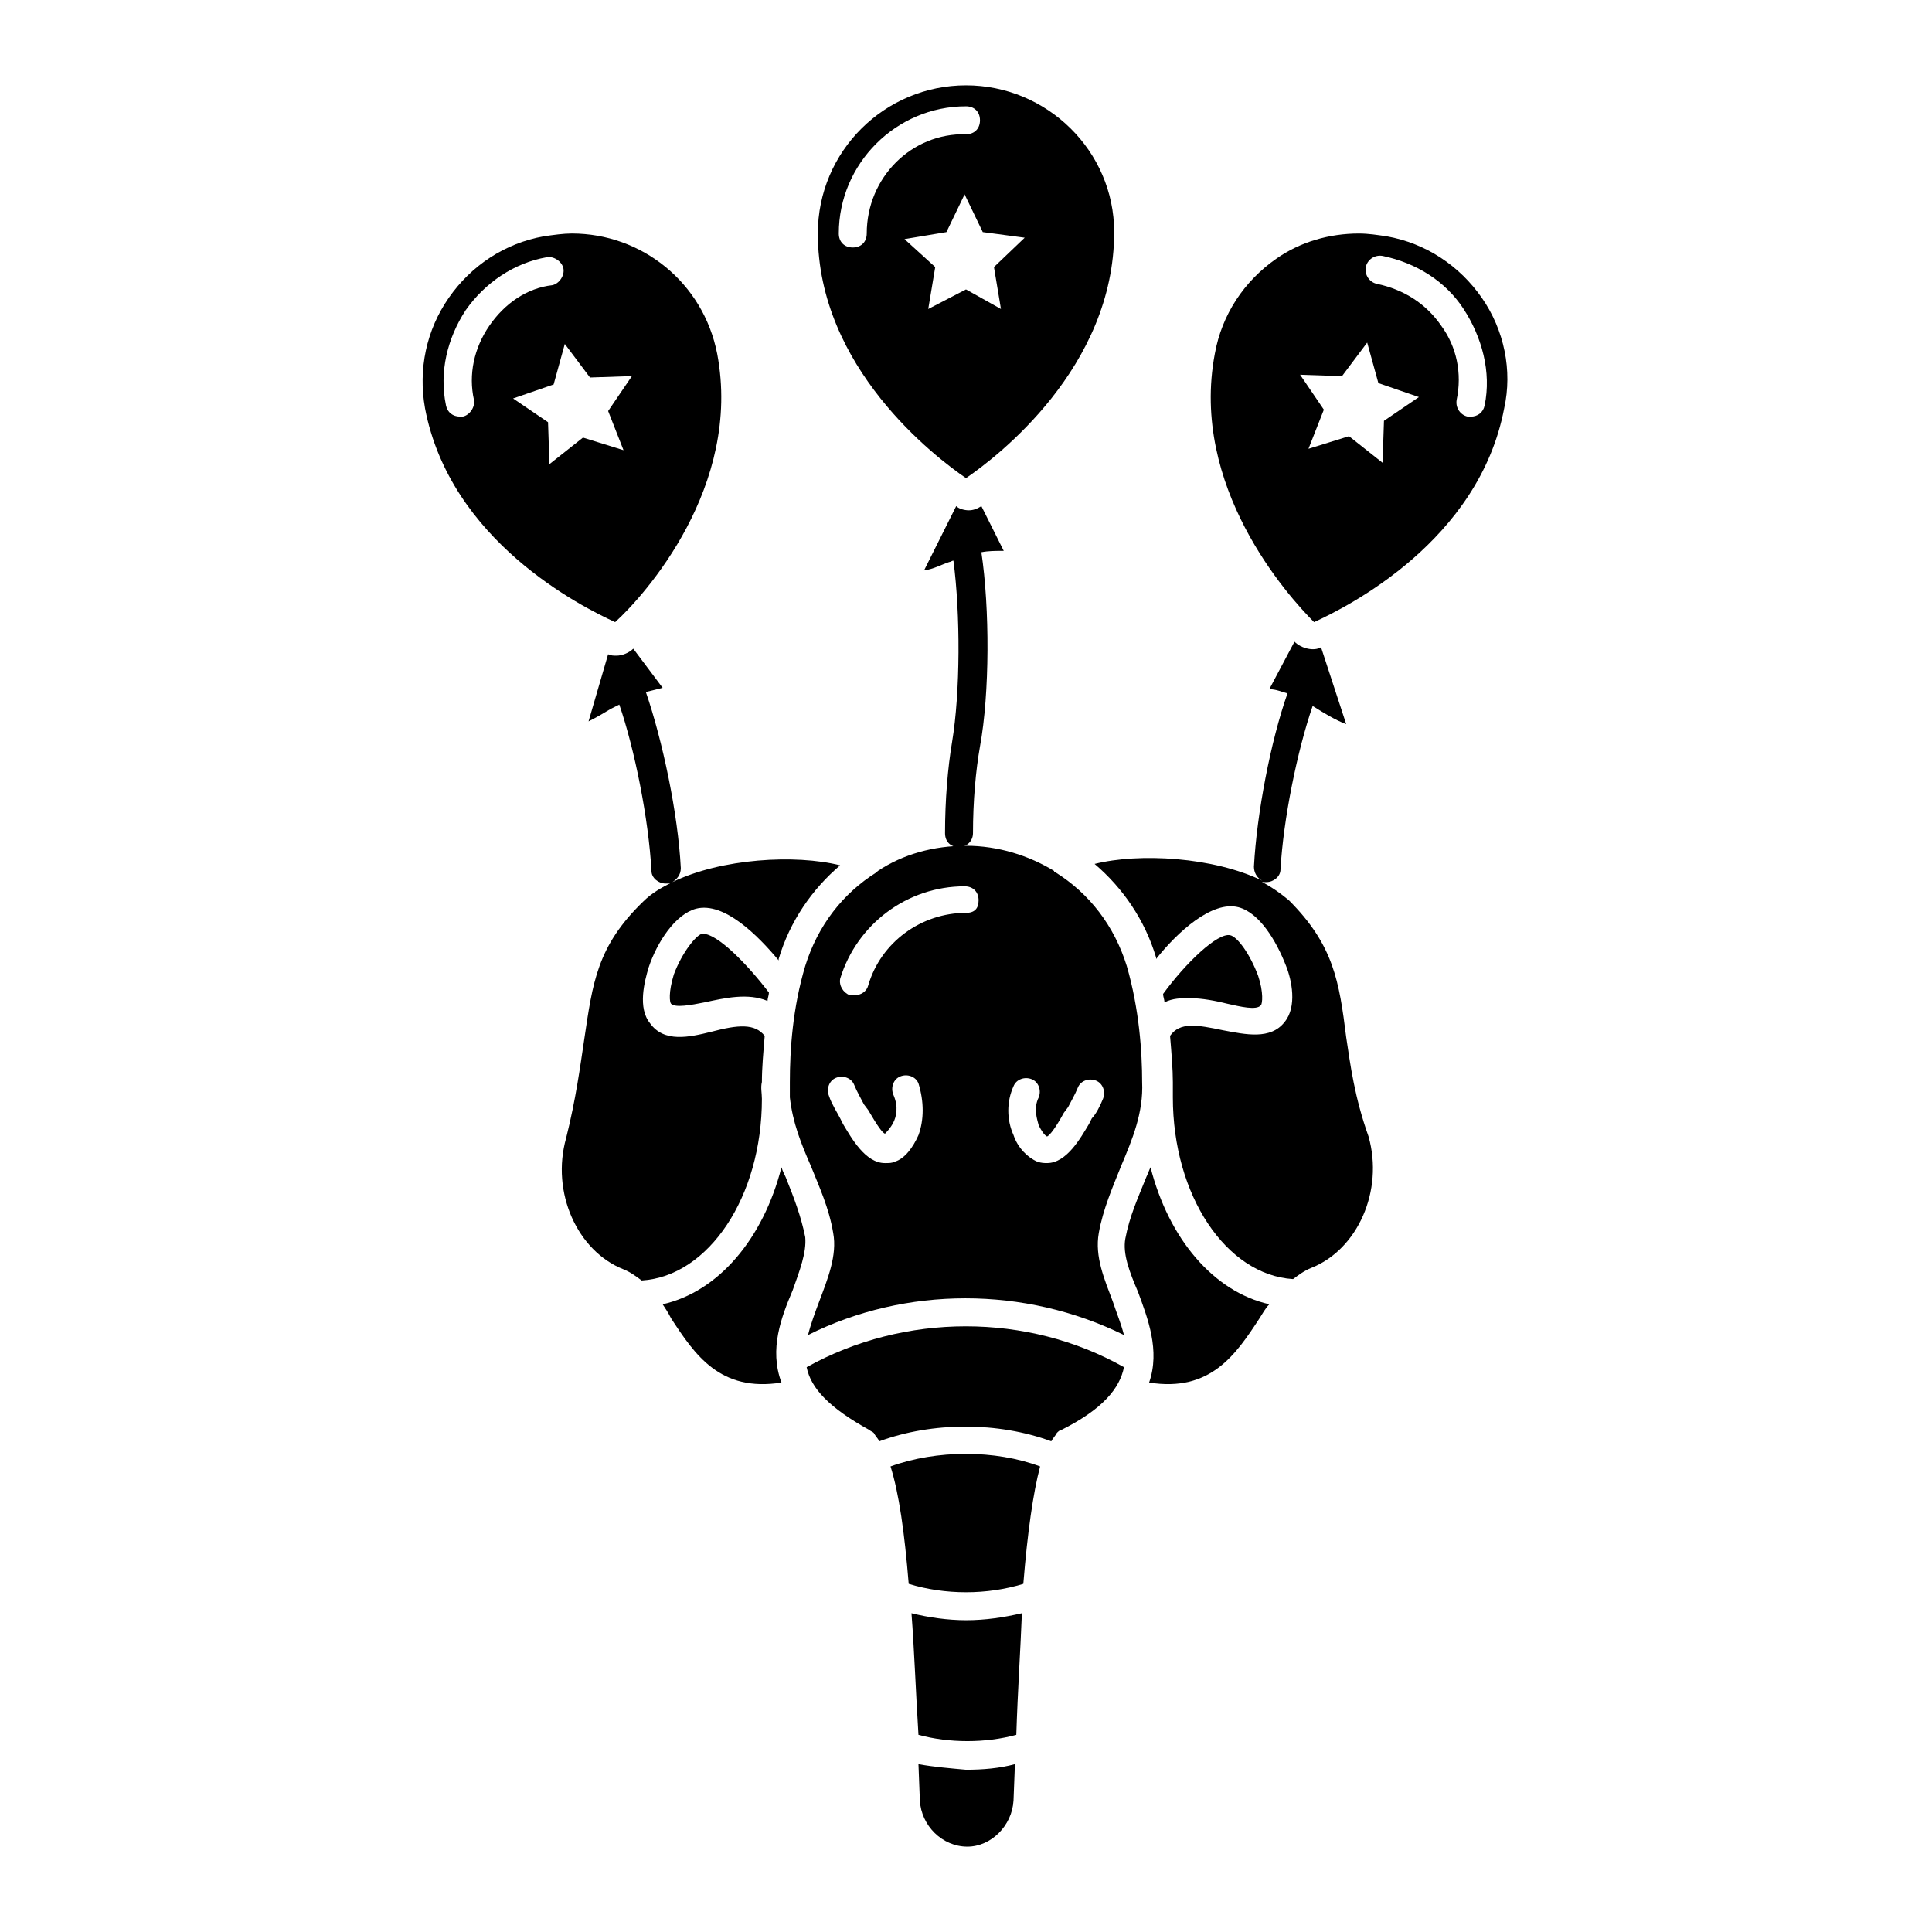 <?xml version="1.0" encoding="UTF-8"?>
<!-- Uploaded to: ICON Repo, www.svgrepo.com, Generator: ICON Repo Mixer Tools -->
<svg fill="#000000" width="800px" height="800px" version="1.1" viewBox="144 144 512 512" xmlns="http://www.w3.org/2000/svg">
 <g>
  <path d="m345.91 435.19c0-1.48-0.371-2.965 0-4.445 0-3.703 0.371-7.781 0.742-12.227-2.594-3.336-7.039-2.965-14.078-1.113-5.926 1.48-12.594 2.965-16.301-2.223-3.336-4.074-1.48-11.113-0.371-14.816 2.223-6.668 7.039-14.078 12.594-15.559 7.41-1.852 16.301 7.039 21.855 13.707v-0.371c2.965-10.004 8.891-18.523 16.301-24.82-11.855-2.965-31.488-1.852-44.453 4.445 1.113-0.742 2.223-1.852 2.223-3.703-0.742-14.449-4.816-33.711-9.262-46.676 1.48-0.371 2.965-0.742 4.445-1.113l-7.781-10.371c-1.113 1.113-2.965 1.852-4.445 1.852-0.742 0-1.48 0-2.223-0.371l-5.184 17.785c2.223-1.113 4.074-2.223 5.926-3.336 0.742-0.371 1.48-0.742 2.223-1.113 4.074 11.855 7.781 30.375 8.52 44.082 0 1.852 1.852 3.336 3.703 3.336h0.371c0.371 0 1.113 0 1.48-0.371-2.965 1.48-5.559 2.965-7.781 5.188-12.227 11.855-13.336 21.484-15.559 36.305-1.113 7.41-2.223 15.93-4.816 26.301-4.074 14.449 2.965 30.008 15.188 34.82 1.852 0.742 3.336 1.852 4.816 2.965 17.789-1.109 31.867-22.227 31.867-48.156z"/>
  <path d="m410 289.98-5.926-11.855c-1.113 0.742-2.223 1.113-3.336 1.113s-2.594-0.371-3.336-1.113l-8.516 17.039c2.594-0.371 4.445-1.48 6.668-2.223 0.371 0 0.742-0.371 1.113-0.371 1.852 14.078 1.852 34.82-0.371 48.16-1.113 6.668-1.852 15.188-1.852 24.078 0 2.223 1.48 3.703 3.703 3.703 1.852 0 3.703-1.48 3.703-3.703 0-8.52 0.742-16.672 1.852-22.969 2.594-14.078 2.594-36.676 0.371-51.492 1.852-0.367 3.703-0.367 5.926-0.367z"/>
  <path d="m400 270.71c8.148-5.559 39.266-29.266 39.266-65.199 0-21.484-17.781-38.895-39.266-38.895s-39.266 17.41-39.266 39.266c-0.004 35.562 31.113 59.273 39.266 64.828zm-26.305-64.828c0 2.223-1.48 3.703-3.703 3.703-2.223 0-3.703-1.48-3.703-3.703 0-18.523 15.188-33.711 33.711-33.711 2.223 0 3.703 1.48 3.703 3.703s-1.48 3.703-3.703 3.703c-14.449-0.367-26.305 11.488-26.305 26.305zm21.117-0.371 4.816-10.004 4.816 10.004 11.113 1.48-8.148 7.781 1.852 11.113-9.262-5.184-10.004 5.188 1.852-11.113-8.148-7.41z"/>
  <path d="m334.06 237.74c-3.703-18.895-20.004-31.859-38.527-31.859-2.223 0-4.816 0.371-7.41 0.742-10.371 1.852-19.262 7.781-25.191 16.301-5.926 8.52-8.148 18.895-6.297 29.266 6.668 35.191 41.488 52.605 50.383 56.68 7.781-7.043 33.711-35.938 27.043-71.129zm-60.383-7.41c-4.074 5.926-5.559 12.965-4.074 19.633 0.371 1.852-1.113 4.074-2.965 4.445h-0.742c-1.852 0-3.336-1.113-3.703-2.965-1.852-8.891 0.371-17.781 5.188-25.191 5.188-7.41 12.965-12.594 21.484-14.078 1.852-0.371 4.074 1.113 4.445 2.965s-1.113 4.074-2.965 4.445c-6.664 0.746-12.594 4.82-16.668 10.746zm15.93 36.676-0.371-11.113-9.262-6.297 10.742-3.703 2.965-10.742 6.668 8.891 11.113-0.371-6.297 9.262 4.074 10.371-10.742-3.336z"/>
  <path d="m352.21 455.94c-0.371-0.742-0.742-1.48-1.113-2.594-4.816 18.895-16.672 32.969-31.488 36.305 0.742 1.113 1.48 2.223 2.223 3.703 6.297 9.633 12.965 19.633 29.266 17.039-3.336-8.891 0-17.41 2.965-24.449 1.852-5.188 3.703-10.004 3.336-14.078-1.113-5.555-2.965-10.371-5.188-15.926z"/>
  <path d="m380 532.62c2.223 7.039 3.703 17.41 4.816 31.117 9.633 2.965 20.746 2.965 30.375 0 1.113-13.707 2.594-24.078 4.445-31.117-11.855-4.445-27.414-4.445-39.637 0z"/>
  <path d="m469.27 410c3.336 0.742 7.781 1.852 8.891 0.371 0.371-0.371 0.742-3.336-0.742-7.781-2.223-5.926-5.559-10.371-7.41-10.742-3.336-0.742-11.855 7.41-17.781 15.559 0 0.742 0.371 1.48 0.371 2.223 2.223-1.113 4.445-1.113 6.668-1.113 3.336 0.004 7.039 0.742 10.004 1.484z"/>
  <path d="m330.36 391.48h-0.371c-1.48 0.371-5.188 4.816-7.41 10.742-1.48 4.816-1.113 7.41-0.742 7.781 1.113 1.113 5.188 0.371 8.891-0.371 5.188-1.113 11.484-2.594 16.672-0.371 0-0.742 0.371-1.48 0.371-2.223-5.926-7.777-13.707-15.559-17.41-15.559z"/>
  <path d="m441.12 452.97c2.965-7.039 5.926-14.078 5.559-22.227 0-7.781-0.742-19.262-4.074-30.746-3.336-10.742-10.004-19.262-18.895-24.82 0 0-0.371 0-0.371-0.371-6.668-4.074-14.816-6.668-23.34-6.668-8.52 0-16.672 2.223-23.34 6.668l-0.371 0.371c-8.891 5.559-15.559 14.078-18.895 24.82-3.336 11.113-4.074 22.227-4.074 30.746v4.074c0.742 6.668 2.965 12.227 5.559 18.152 2.223 5.559 4.816 11.113 5.926 17.781 1.113 5.926-1.48 12.227-3.703 18.152-1.113 2.965-2.223 5.926-2.965 8.891 25.93-12.965 57.418-12.965 83.723 0-0.742-2.965-1.852-5.559-2.965-8.891-2.223-5.926-4.816-11.855-3.703-18.152s3.707-12.223 5.93-17.781zm-53.715-8.148c-1.48 3.336-3.703 6.297-6.297 7.039-0.742 0.371-1.48 0.371-2.594 0.371-5.188 0-8.891-6.668-11.113-10.371l-0.742-1.484c-0.742-1.48-2.223-3.703-2.965-5.926-0.742-1.852 0-4.074 1.852-4.816 1.852-0.742 4.074 0 4.816 1.852 0.742 1.852 1.852 3.703 2.594 5.188l1.113 1.48c2.594 4.445 3.703 5.926 4.445 6.297 0.371-0.371 1.48-1.48 2.223-2.965 0.742-1.48 1.48-4.074 0-7.41-0.742-1.852 0-4.074 1.852-4.816 1.852-0.742 4.074 0 4.816 1.852 1.484 4.82 1.484 9.633 0 13.711zm12.598-58.902c-11.855 0-22.598 7.781-25.93 19.262-0.371 1.48-1.852 2.594-3.703 2.594h-1.113c-1.852-0.742-2.965-2.594-2.594-4.445 4.445-14.449 17.781-24.449 32.969-24.449 2.223 0 3.703 1.48 3.703 3.703 0 2.223-1.109 3.336-3.332 3.336zm33.34 54.457-0.742 1.48c-2.223 3.703-5.926 10.371-11.113 10.371-0.742 0-1.48 0-2.594-0.371-2.594-1.113-5.188-3.703-6.297-7.039-1.852-4.074-1.852-8.891 0-12.965 0.742-1.852 2.965-2.594 4.816-1.852 1.852 0.742 2.594 2.965 1.852 4.816-1.48 2.965-0.371 5.926 0 7.41 0.742 1.48 1.48 2.594 2.223 2.965 0.742-0.371 2.223-2.223 4.445-6.297l1.113-1.48c0.742-1.48 1.852-3.336 2.594-5.188 0.742-1.852 2.965-2.594 4.816-1.852 1.852 0.742 2.594 2.965 1.852 4.816-0.742 1.848-1.855 4.07-2.965 5.184z"/>
  <path d="m385.55 571.52c0.742 9.633 1.113 20.375 1.852 32.23 8.148 2.223 17.781 2.223 25.93 0 0.371-11.855 1.113-22.598 1.48-32.23-4.816 1.113-9.633 1.852-14.816 1.852-4.812 0-10-0.738-14.445-1.852z"/>
  <path d="m387.4 611.52 0.371 9.633c0.371 6.668 5.926 12.227 12.594 12.227 6.297 0 11.855-5.559 12.227-12.227l0.371-9.633c-4.074 1.113-8.52 1.48-12.965 1.48-4.078-0.367-8.523-0.738-12.598-1.48z"/>
  <path d="m357.77 506.32c1.113 5.559 5.926 10.742 16.672 16.672 0.371 0.371 0.742 0.371 1.113 0.742 0.371 0.742 1.113 1.48 1.48 2.223 14.078-5.188 31.488-5.188 45.566 0 0.371-0.742 1.113-1.48 1.48-2.223 0.371-0.371 0.742-0.742 1.113-0.742 11.113-5.559 15.559-11.113 16.672-16.672-25.566-14.445-58.164-14.445-84.098 0z"/>
  <path d="m536.7 222.93c-5.926-8.52-14.816-14.449-25.191-16.301-2.594-0.371-4.816-0.742-7.41-0.742-7.781 0-15.559 2.223-21.855 6.668-8.52 5.926-14.449 14.816-16.301 25.191-6.668 35.191 19.266 64.086 26.301 71.125 8.891-4.074 43.711-21.484 50.383-56.68 2.223-10 0-20.742-5.926-29.262zm-25.934 32.598-0.371 11.113-8.891-7.039-10.742 3.336 4.074-10.371-6.297-9.262 11.113 0.371 6.668-8.891 2.965 10.742 10.742 3.703zm26.672-4.074c-0.371 1.852-1.852 2.965-3.703 2.965h-0.742c-1.852-0.371-3.336-2.223-2.965-4.445 1.48-7.039 0-14.078-4.074-19.633-4.074-5.926-10.004-9.633-17.039-11.113-1.852-0.371-3.336-2.223-2.965-4.445 0.371-1.852 2.223-3.336 4.445-2.965 8.891 1.852 16.672 6.668 21.484 14.078 4.82 7.406 7.41 16.668 5.559 25.559z"/>
  <path d="m448.9 453.34c-0.371 0.742-0.742 1.852-1.113 2.594-2.223 5.559-4.445 10.371-5.559 16.301-0.742 4.074 1.113 8.891 3.336 14.078 2.594 7.039 5.926 15.559 2.965 24.078 16.301 2.594 22.969-7.41 29.266-17.039 0.742-1.113 1.48-2.594 2.594-3.703-14.82-3.34-26.672-17.418-31.488-36.309z"/>
  <path d="m500.76 418.89c-1.852-14.816-3.336-24.449-15.188-36.305-2.223-1.852-4.816-3.703-7.781-5.188 0.371 0.371 0.742 0.371 1.48 0.371h0.371c1.852 0 3.703-1.48 3.703-3.336 0.742-13.336 4.445-31.488 8.52-43.344 2.965 1.852 5.926 3.703 8.891 4.816l-6.668-20.375c-1.852 1.113-5.188 0.371-7.039-1.48l-6.668 12.594c1.852 0 3.336 0.742 4.816 1.113-4.445 12.594-8.148 31.859-8.891 45.938 0 1.48 0.742 2.965 2.223 3.703-12.965-6.297-32.598-7.41-44.453-4.445 7.41 6.297 13.336 14.816 16.301 24.82v0.371c5.559-7.039 14.816-15.559 21.855-13.707 5.559 1.48 10.004 8.891 12.594 15.559 1.48 3.703 2.965 10.742-0.371 14.816-3.703 4.816-10.371 3.336-16.301 2.223-7.039-1.48-11.484-2.223-14.078 1.48 0.371 4.445 0.742 8.891 0.742 12.227v3.703 0.371c0 25.93 14.078 47.047 31.859 48.16 1.48-1.113 2.965-2.223 4.816-2.965 12.227-4.816 19.262-20.375 15.188-34.82-3.699-10.371-4.812-18.891-5.922-26.301z"/>
 </g>
</svg>